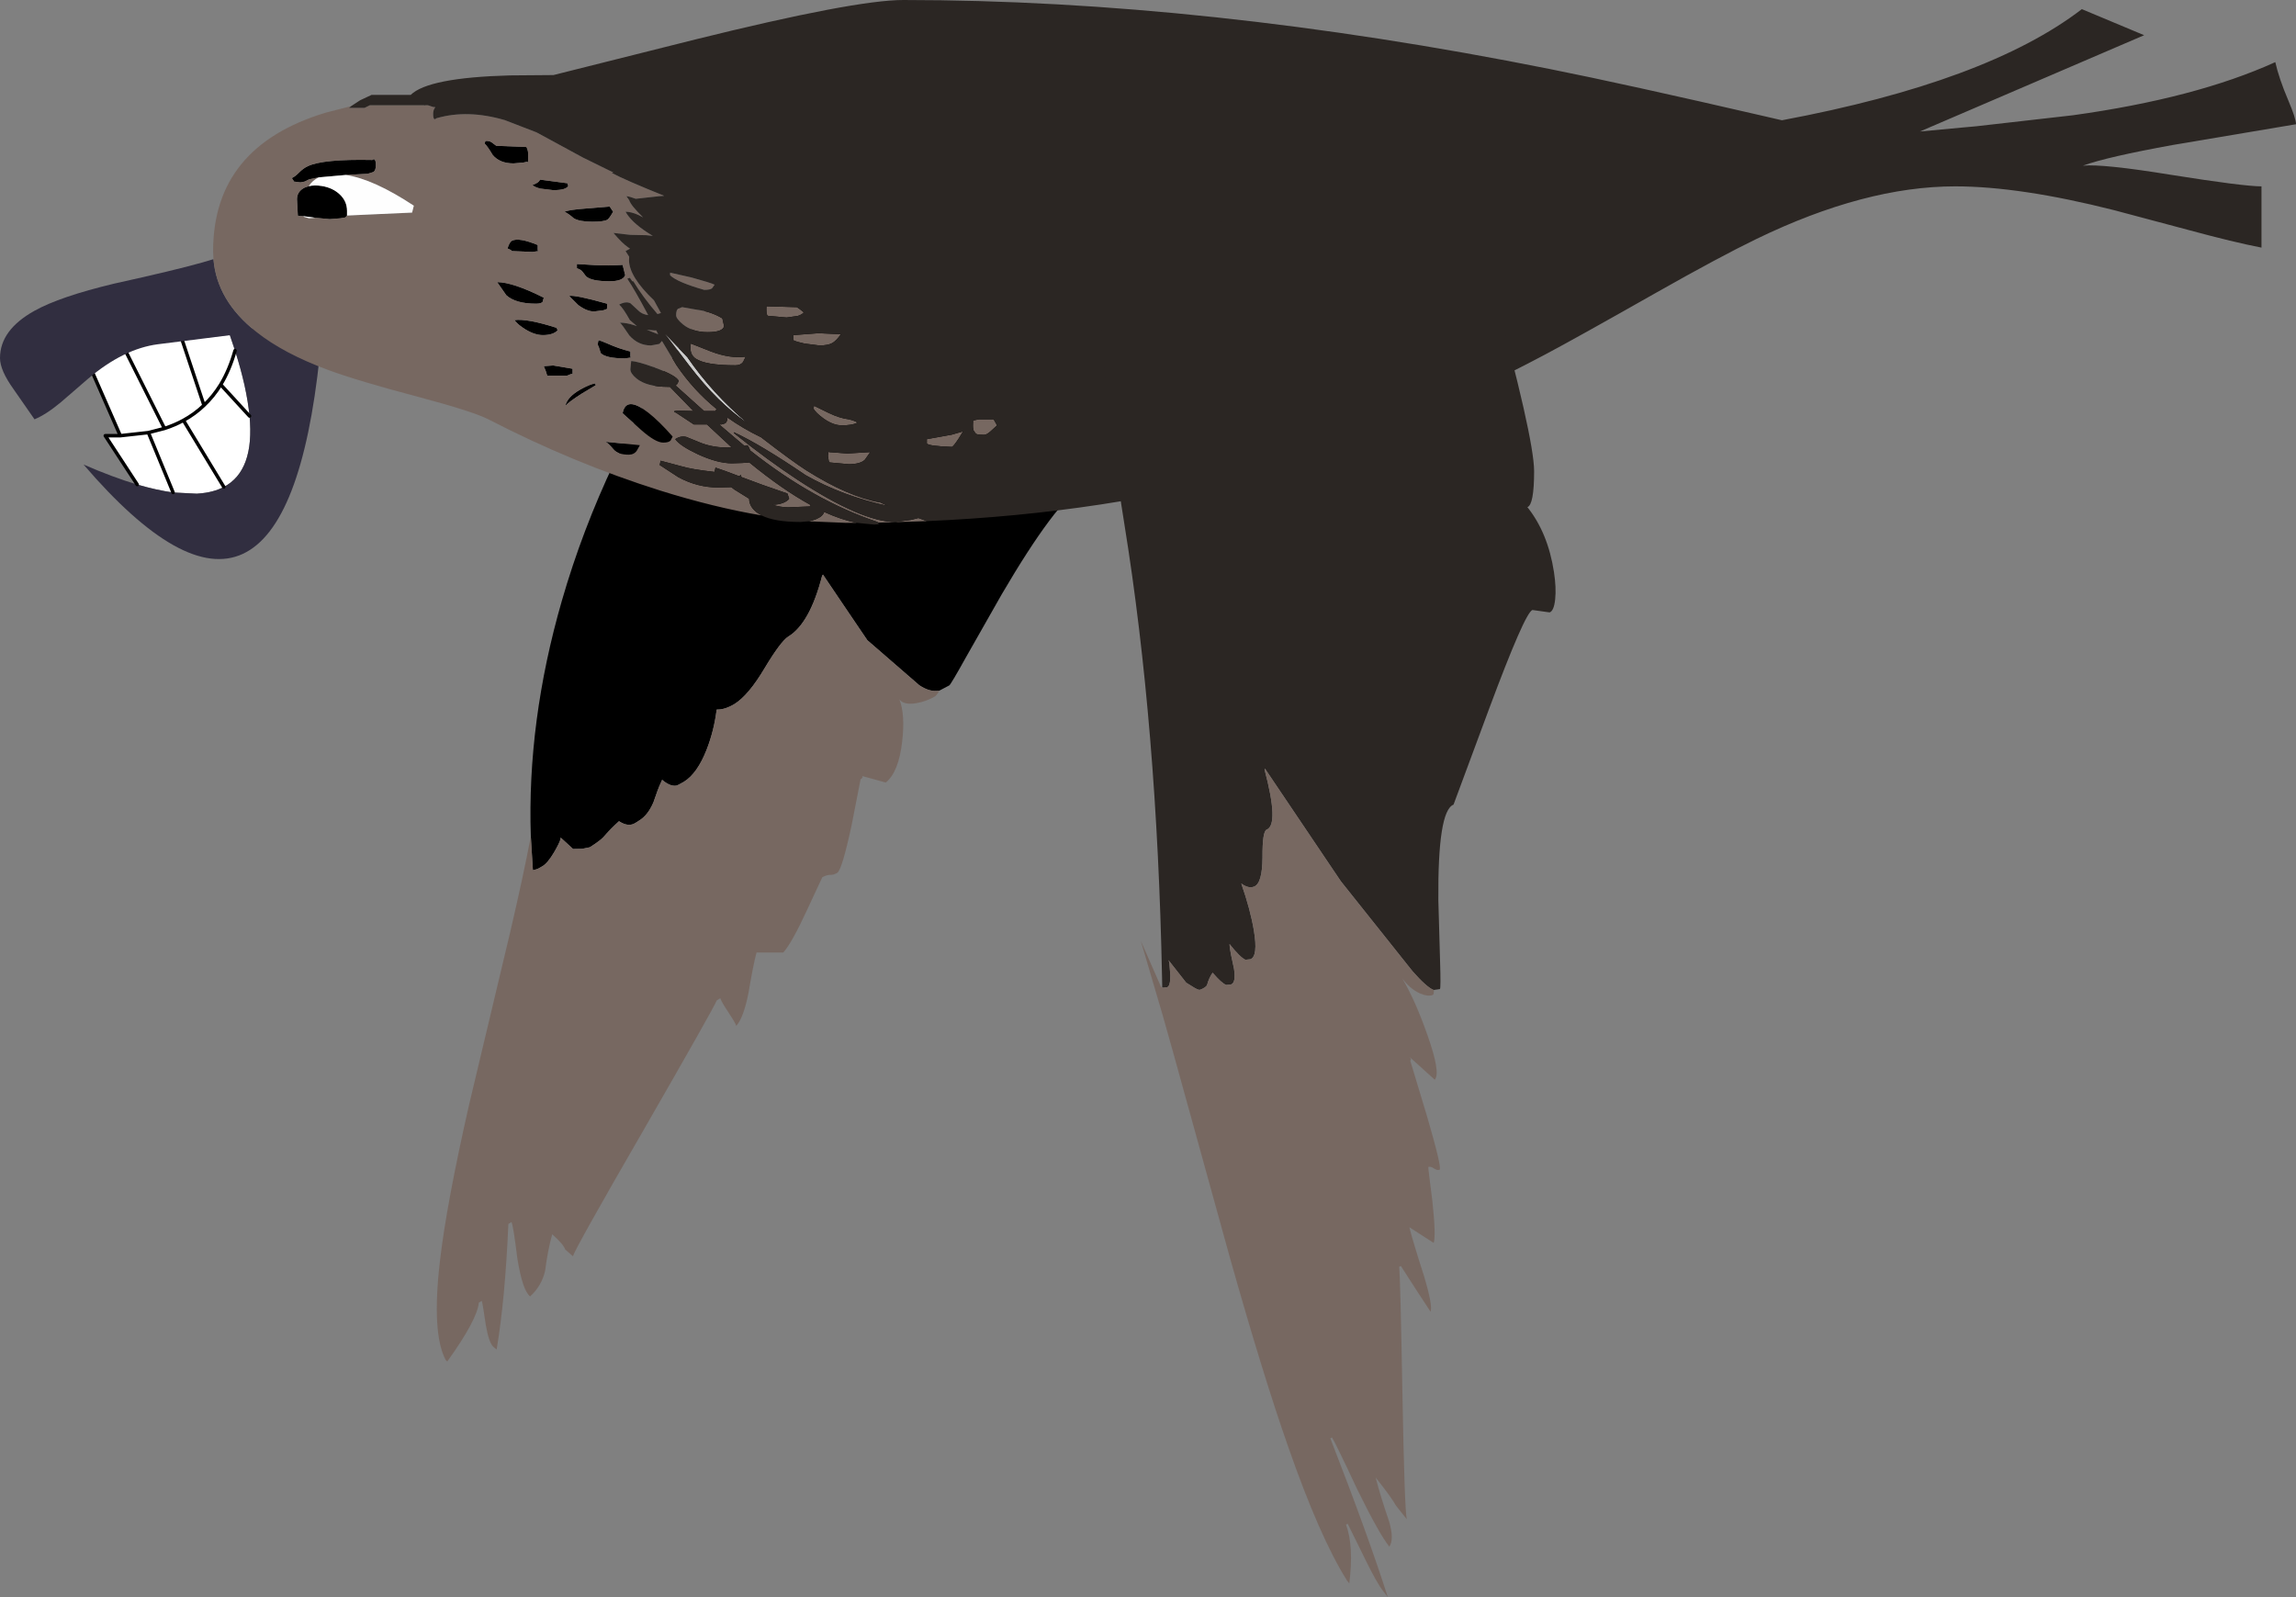 <?xml version="1.0" encoding="UTF-8" standalone="no"?>
<svg xmlns:xlink="http://www.w3.org/1999/xlink" height="462.75px" width="665.25px" xmlns="http://www.w3.org/2000/svg">
  <rect width="100%" height="100%" fill="#808080" stroke="none"/>
  <g transform="matrix(1.0, 0.0, 0.0, 1.0, 290.75, -137.25)">
    <path d="M-251.0 277.65 L-260.25 263.5 -255.9 263.5 -266.2 240.0 -256.05 235.55 -238.35 227.7 -225.6 230.4 Q-223.95 234.8 -222.65 238.85 -220.95 244.2 -219.9 248.9 -218.85 253.7 -218.45 257.8 -216.95 273.65 -225.9 278.35 -228.95 279.95 -233.15 280.25 L-233.75 280.3 -240.6 279.95 Q-245.3 279.3 -251.0 277.65 M-255.9 263.5 L-247.75 262.6 -240.6 279.95 -247.75 262.6 -255.9 263.5 M-256.05 235.55 L-243.1 261.4 Q-240.15 260.45 -237.6 259.05 -234.3 257.25 -231.65 254.7 -228.9 252.1 -226.8 248.7 L-218.45 257.8 -226.8 248.7 Q-228.9 252.1 -231.65 254.7 -234.3 257.25 -237.6 259.05 L-225.9 278.35 -237.6 259.05 Q-240.15 260.45 -243.1 261.4 L-247.75 262.6 -243.1 261.4 -256.05 235.55 M-226.8 248.7 Q-224.2 244.4 -222.65 238.85 -224.2 244.4 -226.8 248.7 M-240.25 228.9 L-231.65 254.7 -240.25 228.9" fill="#ffffff" fill-rule="evenodd" stroke="none"/>
    <path d="M-225.6 230.4 L-226.1 229.05 -198.1 240.25 Q-208.5 339.45 -266.55 271.85 -258.05 275.55 -251.0 277.65 -245.3 279.3 -240.6 279.95 L-233.75 280.3 -233.15 280.25 Q-228.95 279.95 -225.9 278.35 -216.95 273.65 -218.45 257.8 -218.85 253.7 -219.9 248.9 -220.95 244.2 -222.65 238.85 -223.95 234.8 -225.6 230.4" fill="#312e40" fill-rule="evenodd" stroke="none"/>
    <path d="M-251.0 277.65 L-260.25 263.5 -255.9 263.5 -266.2 240.0 -256.05 235.55 -238.35 227.7 -225.6 230.4 M-240.6 279.95 L-247.75 262.6 -255.9 263.5 M-218.45 257.8 L-226.8 248.7 Q-228.9 252.1 -231.65 254.7 -234.3 257.25 -237.6 259.05 L-225.9 278.35 M-231.65 254.7 L-240.25 228.9 M-222.65 238.85 Q-224.2 244.4 -226.8 248.7 M-237.6 259.05 Q-240.15 260.45 -243.1 261.4 L-247.75 262.6 M-243.1 261.4 L-256.05 235.55" fill="none" stroke="#000000" stroke-linecap="round" stroke-linejoin="round" stroke-width="1.0"/>
    <path d="M-136.95 379.6 Q-138.05 346.3 -127.95 311.3 -116.15 270.4 -90.85 233.15 -81.0 218.65 -61.85 200.0 -50.95 189.25 -27.9 167.75 L-17.45 157.25 110.3 181.55 Q109.9 184.55 108.25 188.55 106.45 192.85 103.85 196.6 101.3 200.2 99.15 201.55 98.0 202.25 95.6 202.85 93.15 203.5 92.05 204.15 88.3 206.45 55.6 242.25 L23.2 277.8 Q15.1 282.8 -0.5 309.45 L-10.7 327.4 Q-15.2 335.5 -15.7 335.85 L-18.55 337.35 -18.65 337.35 Q-21.25 337.9 -24.4 335.8 L-39.45 322.75 -46.9 311.75 -52.3 303.75 -52.55 304.1 Q-56.1 317.9 -62.35 321.7 -64.55 323.1 -69.2 330.85 -73.85 338.7 -77.95 341.25 -80.8 342.95 -83.1 342.85 -83.85 348.9 -86.0 354.45 -88.7 361.35 -92.55 363.75 -94.3 364.8 -94.85 364.9 -96.65 365.15 -98.9 363.2 L-99.25 364.0 Q-100.05 365.65 -101.45 369.8 -103.05 373.5 -105.55 375.0 -107.15 376.1 -107.7 376.15 -109.35 376.55 -111.4 375.2 -113.8 377.35 -115.95 379.85 -116.95 380.9 -119.85 382.75 L-122.05 383.2 -124.7 383.25 -128.3 379.95 -128.35 380.45 Q-128.7 381.6 -130.2 384.2 -132.1 387.4 -133.6 388.25 -134.85 389.05 -135.55 389.2 L-136.35 389.4 -136.95 379.6" fill="#000000" fill-rule="evenodd" stroke="none"/>
    <path d="M-136.95 379.6 L-136.35 389.4 -135.55 389.2 Q-134.85 389.05 -133.6 388.25 -132.1 387.4 -130.2 384.2 -128.7 381.6 -128.35 380.45 L-128.3 379.95 -124.7 383.25 -122.05 383.2 -119.85 382.75 Q-116.95 380.9 -115.95 379.85 -113.8 377.35 -111.4 375.2 -109.35 376.55 -107.7 376.15 -107.15 376.1 -105.55 375.0 -103.05 373.5 -101.45 369.8 -100.05 365.65 -99.25 364.0 L-98.9 363.2 Q-96.65 365.15 -94.85 364.9 -94.3 364.8 -92.55 363.75 -88.7 361.35 -86.0 354.45 -83.85 348.9 -83.1 342.85 -80.8 342.95 -77.95 341.25 -73.85 338.7 -69.2 330.85 -64.55 323.1 -62.35 321.7 -56.1 317.9 -52.55 304.1 L-52.3 303.75 -46.9 311.75 -39.45 322.75 -24.4 335.8 Q-21.25 337.9 -18.65 337.35 L-18.55 337.35 Q-19.25 338.6 -19.85 339.05 -22.35 340.5 -25.25 341.0 -28.8 341.6 -30.15 339.95 -28.45 344.2 -29.35 352.1 -30.35 360.95 -34.1 364.0 L-41.0 362.1 Q-40.5 362.5 -41.4 363.05 L-44.05 376.6 Q-46.8 389.3 -48.15 390.15 -49.3 390.85 -50.3 390.75 -51.35 390.8 -52.5 391.45 L-56.85 400.8 Q-61.35 410.55 -63.8 413.25 L-71.55 413.25 Q-72.5 416.75 -73.9 425.05 -75.3 432.1 -77.4 434.5 -77.8 433.45 -79.75 430.5 -81.7 427.6 -82.05 426.5 L-83.05 427.1 Q-84.4 430.15 -104.4 464.9 -123.9 498.65 -124.75 501.25 L-127.0 499.3 Q-127.5 497.75 -130.75 494.9 -132.05 499.5 -132.8 505.45 -133.8 509.85 -137.15 512.9 -139.35 511.2 -140.85 501.9 -142.0 492.55 -142.55 491.35 L-143.45 491.9 Q-144.4 513.7 -146.85 528.3 L-147.75 527.55 Q-149.1 526.4 -150.0 521.15 -150.8 515.5 -151.15 514.2 L-152.0 514.7 Q-152.5 519.7 -161.15 531.75 L-161.6 531.35 Q-165.75 523.6 -163.25 502.4 -161.35 486.0 -154.8 457.2 L-142.95 407.45 Q-139.15 391.2 -136.95 379.6" fill="#776861" fill-rule="evenodd" stroke="none"/>
    <path d="M-148.0 182.15 Q-149.6 179.45 -150.35 178.85 L-150.1 178.1 Q-149.0 178.0 -148.3 178.5 L-146.95 179.5 -138.2 179.85 -137.95 180.5 Q-137.7 181.05 -137.7 182.5 -137.7 185.0 -137.95 184.1 L-139.1 184.35 -141.95 184.6 Q-145.95 184.6 -148.0 182.15 M-134.25 189.3 L-126.35 190.35 -126.1 191.1 Q-126.7 192.35 -130.45 192.35 L-134.2 191.9 Q-136.05 191.4 -136.45 190.85 -135.0 190.3 -134.6 189.8 L-134.25 189.3 M-114.1 197.1 L-113.1 198.6 Q-114.2 200.55 -114.75 200.9 -115.75 201.5 -119.1 201.5 -122.85 201.5 -124.5 200.5 -125.95 199.2 -127.2 198.6 -125.7 198.0 -120.7 197.65 L-114.1 197.1 M-198.4 188.65 L-201.15 189.2 -202.45 189.85 -203.7 190.1 -205.65 189.85 -205.7 189.6 -206.2 188.85 Q-205.2 188.4 -204.05 187.2 -202.85 186.0 -201.55 185.4 -197.1 183.3 -182.85 183.6 -182.6 183.35 -182.35 183.4 -181.85 183.55 -181.85 185.1 -181.85 186.7 -182.6 187.1 L-184.2 187.6 -190.55 187.95 -198.4 188.65 M-190.2 199.7 L-190.25 199.8 -190.7 200.25 -192.1 200.5 -195.2 200.75 -199.45 200.35 -200.1 200.25 -202.8 199.9 -204.45 199.75 -204.7 195.0 Q-204.7 192.7 -202.45 191.6 L-201.3 191.2 Q-199.6 190.8 -197.45 191.15 -194.45 191.65 -192.45 193.45 -190.2 195.45 -190.2 198.35 L-190.2 199.7 M-121.0 217.25 L-121.95 216.0 Q-122.5 215.3 -123.6 215.0 L-123.6 213.75 -118.65 214.05 Q-114.6 214.3 -110.35 214.0 L-109.6 217.0 Q-110.3 218.75 -114.1 218.75 -119.55 218.75 -121.0 217.25 M-115.9 227.15 L-118.6 227.5 Q-120.7 227.5 -123.2 225.65 L-125.85 223.0 Q-124.1 222.65 -114.85 225.25 L-114.85 226.75 -115.9 227.15 M-117.35 235.85 Q-116.9 235.85 -114.5 236.9 -111.5 238.25 -108.1 239.1 L-108.1 240.6 -107.9 240.85 -109.6 241.1 Q-115.25 241.1 -116.7 239.55 -117.2 237.7 -117.6 237.1 L-117.35 235.85 M-134.95 209.75 L-134.75 210.0 -136.45 210.25 -142.45 210.0 -142.6 209.8 Q-142.9 209.55 -143.7 209.25 -143.15 207.4 -142.4 207.0 -140.4 206.0 -134.95 208.25 L-134.95 209.75 M-129.2 233.0 Q-130.55 234.35 -133.45 234.35 -135.8 234.35 -138.5 232.7 -140.7 231.35 -141.7 230.0 -138.05 229.5 -129.45 232.25 L-129.2 233.0 M-135.45 225.25 Q-141.35 225.25 -144.05 222.8 L-146.7 219.0 Q-142.2 219.0 -133.2 223.5 L-133.5 224.65 Q-133.85 225.25 -135.45 225.25 M-133.2 243.35 L-130.45 243.15 -124.85 244.1 -124.85 245.6 -125.35 245.65 -126.45 246.1 -132.2 246.1 -132.6 244.8 -133.2 243.35 M-126.95 254.85 Q-126.4 252.3 -122.65 250.15 -120.0 248.65 -118.35 248.35 L-118.1 248.85 -122.1 251.25 Q-125.95 253.7 -126.95 254.85 M-96.45 264.9 Q-97.0 265.5 -98.6 265.5 -100.8 265.5 -104.9 261.9 L-110.35 257.0 Q-109.4 251.8 -102.95 256.8 -99.8 259.25 -95.85 263.75 L-96.45 264.9 M-105.35 266.25 L-106.25 267.85 Q-107.05 269.0 -108.6 269.0 -111.65 269.0 -112.95 267.5 -114.65 265.5 -115.35 265.25 L-105.35 266.25" fill="#000000" fill-rule="evenodd" stroke="none"/>
    <path d="M-228.9 212.35 Q-227.9 224.4 -216.5 233.4 L-217.15 233.5 -245.0 237.0 Q-255.0 238.3 -265.3 247.05 L-273.05 253.75 Q-277.35 257.35 -280.75 258.75 L-286.8 250.05 Q-290.75 244.55 -290.75 241.0 -290.75 232.85 -280.75 227.3 -273.4 223.2 -257.75 219.45 -240.05 215.55 -232.3 213.35 L-228.9 212.35" fill="#312e40" fill-rule="evenodd" stroke="none"/>
    <path d="M-91.15 243.05 L-98.0 234.05 -91.6 240.75 Q-84.4 251.25 -74.1 259.95 -78.7 256.7 -82.7 252.75 -86.7 248.85 -91.15 243.05" fill="#cccccc" fill-rule="evenodd" stroke="none"/>
    <path d="M-189.0 168.0 L-189.6 168.5 -185.1 168.5 -183.6 167.75 -167.85 167.75 -167.75 167.85 -167.65 167.75 -166.75 167.75 -165.25 168.25 -164.6 168.3 Q-165.25 169.05 -165.25 170.25 -165.25 171.8 -164.75 171.8 L-164.25 171.5 Q-155.3 168.9 -144.5 172.05 L-135.3 175.6 -121.85 182.9 -113.0 187.25 -113.5 187.35 Q-109.7 189.4 -98.4 193.95 L-98.35 194.0 -99.75 194.1 -106.55 194.85 Q-108.25 194.2 -109.25 194.1 L-108.45 195.25 Q-107.95 196.8 -104.55 200.1 L-104.4 200.25 -105.75 199.55 Q-107.85 198.6 -109.5 198.6 -107.9 201.55 -103.05 204.7 L-101.6 205.6 -103.5 205.4 -108.15 205.3 -113.0 204.75 Q-110.5 207.75 -108.65 209.0 L-108.2 209.3 -109.5 210.0 -108.45 211.65 -108.5 212.6 Q-108.5 217.4 -101.25 224.3 L-101.2 224.4 -99.25 227.95 -100.25 228.25 Q-104.55 223.25 -107.25 218.75 L-107.55 218.75 -108.25 217.75 -109.0 218.0 Q-106.85 221.2 -102.95 228.55 -104.75 228.35 -105.95 227.1 L-108.05 225.15 Q-109.35 224.45 -111.35 225.5 -110.2 226.5 -108.25 230.0 L-106.2 231.75 -106.95 231.5 Q-109.25 230.75 -111.1 230.75 -110.5 231.3 -108.4 234.45 -105.85 237.35 -102.1 237.35 L-99.7 236.9 -98.95 236.05 -94.75 243.05 Q-89.85 250.3 -83.15 255.75 L-83.45 256.35 -86.75 256.35 -88.65 254.65 -95.0 248.95 -94.75 248.75 Q-94.4 248.45 -94.1 247.6 -94.85 246.05 -100.65 243.9 L-101.05 243.75 -101.25 243.6 -101.45 243.6 Q-105.9 242.0 -107.85 241.85 L-107.95 242.6 -108.1 244.25 Q-108.1 245.45 -106.35 246.9 -103.4 249.35 -97.1 249.35 L-96.65 249.35 -89.85 256.35 -90.2 256.35 -93.85 256.25 Q-96.4 256.25 -94.85 256.85 L-89.7 260.25 -85.9 260.25 -78.75 266.9 Q-84.1 267.15 -88.35 265.3 L-91.9 263.85 Q-93.55 263.45 -95.1 264.5 -93.8 266.4 -88.6 268.85 -82.85 271.5 -78.7 271.5 L-75.6 271.4 -73.65 271.25 Q-64.0 279.15 -55.85 283.6 L-56.1 284.0 -62.35 284.25 Q-64.5 284.25 -67.0 283.5 L-66.85 283.5 Q-65.15 283.5 -63.7 282.9 -62.55 282.4 -62.1 281.75 L-62.6 280.25 Q-70.15 277.7 -75.75 275.55 L-75.95 275.45 Q-76.05 274.8 -76.2 274.85 L-76.45 275.25 -76.95 275.1 Q-80.95 273.55 -83.45 272.75 L-83.7 274.0 Q-90.4 273.25 -93.35 272.35 L-99.35 270.75 -99.6 272.0 -94.15 275.55 Q-88.65 278.5 -82.7 278.5 L-78.85 278.4 -78.05 279.05 -73.7 281.75 Q-73.65 284.1 -71.45 285.75 L-70.1 286.6 Q-83.95 284.25 -99.45 279.4 -124.55 271.5 -149.25 258.75 -153.8 256.45 -169.2 252.35 -187.2 247.6 -195.8 244.4 -208.65 239.65 -216.5 233.4 -227.9 224.4 -228.9 212.35 L-229.0 210.0 Q-229.0 179.75 -196.4 169.9 L-189.0 168.0 M-56.45 288.3 Q-55.35 288.1 -54.35 287.7 -52.35 286.9 -51.95 285.6 -46.9 287.9 -42.5 288.75 L-45.75 288.75 -56.45 288.3 M-36.4 288.7 L-36.5 288.5 Q-55.05 282.3 -73.35 267.8 L-73.4 267.75 Q-73.75 266.7 -74.2 266.25 L-75.05 266.45 -82.35 260.25 -81.7 260.25 Q-80.65 260.0 -80.45 259.75 -80.05 259.35 -79.95 258.25 -75.45 261.45 -70.25 263.95 -61.05 271.05 -57.1 273.55 -44.95 281.2 -35.65 282.85 L-33.75 283.75 -33.5 283.85 Q-46.75 280.95 -57.3 274.95 -70.4 266.05 -78.1 262.5 L-78.1 262.75 Q-68.3 270.6 -59.7 276.25 -40.95 288.5 -31.35 288.5 L-26.8 287.9 -24.65 287.35 -22.2 288.25 -36.4 288.7 M-190.55 187.95 L-184.2 187.6 -182.6 187.1 Q-181.85 186.7 -181.85 185.1 -181.85 183.55 -182.35 183.4 -182.6 183.35 -182.85 183.6 -197.1 183.3 -201.55 185.4 -202.85 186.0 -204.05 187.2 -205.2 188.4 -206.2 188.85 L-205.7 189.6 -205.65 189.85 -203.7 190.1 -202.45 189.85 -201.15 189.2 -198.4 188.65 Q-200.2 189.5 -201.3 191.2 L-202.45 191.6 Q-204.7 192.7 -204.7 195.0 L-204.45 199.75 -202.8 199.9 -202.75 200.05 -201.2 200.5 -199.45 200.35 -195.2 200.75 -192.1 200.5 -190.7 200.25 -190.25 199.8 -190.2 199.7 -182.5 199.35 -171.35 198.85 -170.85 196.85 Q-182.5 189.15 -190.55 187.95 M-114.1 197.1 L-120.7 197.65 Q-125.7 198.0 -127.2 198.6 -125.95 199.2 -124.5 200.5 -122.85 201.5 -119.1 201.5 -115.75 201.5 -114.75 200.9 -114.2 200.55 -113.1 198.6 L-114.1 197.1 M-134.25 189.3 L-134.6 189.8 Q-135.0 190.3 -136.45 190.85 -136.05 191.4 -134.2 191.9 L-130.45 192.35 Q-126.7 192.35 -126.1 191.1 L-126.35 190.35 -134.25 189.3 M-148.0 182.15 Q-145.95 184.6 -141.95 184.6 L-139.1 184.35 -137.95 184.1 Q-137.7 185.0 -137.7 182.5 -137.7 181.05 -137.95 180.5 L-138.2 179.85 -146.95 179.5 -148.3 178.5 Q-149.0 178.0 -150.1 178.1 L-150.35 178.85 Q-149.6 179.45 -148.0 182.15 M-68.6 226.0 L-59.85 226.25 -59.05 226.8 -57.85 227.75 Q-58.25 228.35 -59.6 228.8 L-62.85 229.25 -68.35 228.75 -68.5 228.45 Q-68.7 228.3 -68.7 226.85 L-68.65 225.5 -68.6 226.0 M-60.85 234.35 L-53.6 233.8 -47.1 234.1 Q-48.55 236.1 -49.6 236.65 -50.85 237.35 -53.35 237.35 L-57.65 236.8 Q-60.0 236.3 -60.85 235.85 L-60.85 234.35 M-75.45 242.15 Q-76.15 243.1 -77.7 243.1 -86.35 243.1 -89.2 241.15 -90.7 240.1 -90.7 238.1 L-90.65 236.75 Q-90.55 237.0 -90.45 236.85 L-84.75 239.1 Q-79.2 241.2 -74.7 240.6 L-75.45 242.15 M-42.35 259.75 Q-43.85 260.5 -46.85 260.5 -49.35 260.5 -52.15 258.5 -54.35 256.9 -55.1 255.6 L-54.85 254.85 -50.55 256.95 Q-47.4 258.45 -44.85 258.75 L-43.7 259.05 Q-42.5 259.45 -42.35 259.75 M-50.7 267.85 L-50.6 268.25 -45.25 268.65 -38.6 268.25 -40.15 270.45 Q-41.45 271.75 -44.85 271.75 L-50.35 271.25 -50.6 270.95 -50.85 269.35 -50.7 267.85 M-2.45 259.45 L-1.85 260.5 -3.65 262.15 Q-4.85 263.25 -5.6 263.25 -8.1 263.25 -8.1 262.75 L-8.45 262.3 Q-8.85 261.95 -8.85 260.5 L-8.8 259.1 -8.35 259.0 -7.1 258.75 -2.85 258.75 -2.45 259.45 M-13.1 264.5 Q-14.5 266.6 -14.95 266.75 -21.7 266.5 -22.2 265.75 L-22.2 264.5 -15.0 263.2 -11.7 262.25 -13.1 264.5 M-86.7 221.25 Q-94.6 219.0 -96.6 217.0 L-96.6 216.25 -90.4 217.65 Q-84.75 219.2 -83.7 219.75 L-84.45 220.8 Q-85.05 221.25 -86.7 221.25 M-117.35 235.85 L-117.6 237.1 Q-117.2 237.7 -116.7 239.55 -115.25 241.1 -109.6 241.1 L-107.9 240.85 -108.1 240.6 -108.1 239.1 Q-111.5 238.25 -114.5 236.9 -116.9 235.85 -117.35 235.85 M-115.9 227.15 L-114.85 226.75 -114.85 225.25 Q-124.1 222.65 -125.85 223.0 L-123.2 225.65 Q-120.7 227.5 -118.6 227.5 L-115.9 227.15 M-121.0 217.25 Q-119.55 218.75 -114.1 218.75 -110.3 218.75 -109.6 217.0 L-110.35 214.0 Q-114.6 214.3 -118.65 214.05 L-123.6 213.75 -123.6 215.0 Q-122.5 215.3 -121.95 216.0 L-121.0 217.25 M-81.45 229.5 L-80.95 231.75 Q-81.3 233.5 -85.7 233.5 -90.1 233.5 -92.85 231.25 -94.85 229.6 -94.85 228.6 -94.85 227.05 -94.25 226.7 L-93.1 226.25 -88.85 227.0 Q-84.8 227.5 -81.45 229.5 M-100.6 233.0 L-100.05 234.1 -103.35 232.8 -101.1 233.0 -100.6 233.0 M-105.35 266.25 L-115.35 265.25 Q-114.65 265.5 -112.95 267.5 -111.65 269.0 -108.6 269.0 -107.05 269.0 -106.25 267.85 L-105.35 266.25 M-96.45 264.9 L-95.85 263.75 Q-99.8 259.25 -102.95 256.8 -109.4 251.8 -110.35 257.0 L-104.9 261.9 Q-100.8 265.5 -98.6 265.5 -97.0 265.5 -96.45 264.9 M-126.95 254.85 Q-125.95 253.7 -122.1 251.25 L-118.1 248.85 -118.35 248.35 Q-120.0 248.65 -122.65 250.15 -126.4 252.3 -126.95 254.85 M-133.2 243.35 L-132.6 244.8 -132.2 246.1 -126.45 246.1 -125.35 245.65 -124.85 245.6 -124.85 244.1 -130.45 243.15 -133.2 243.35 M-135.45 225.25 Q-133.85 225.25 -133.5 224.65 L-133.2 223.5 Q-142.2 219.0 -146.7 219.0 L-144.05 222.8 Q-141.35 225.25 -135.45 225.25 M-129.2 233.0 L-129.45 232.25 Q-138.05 229.5 -141.7 230.0 -140.7 231.35 -138.5 232.7 -135.8 234.35 -133.45 234.35 -130.55 234.35 -129.2 233.0 M-134.95 209.75 L-134.95 208.25 Q-140.4 206.0 -142.4 207.0 -143.15 207.4 -143.7 209.25 -142.9 209.55 -142.6 209.8 L-142.45 210.0 -136.45 210.25 -134.75 210.0 -134.95 209.75" fill="#776861" fill-rule="evenodd" stroke="none"/>
    <path d="M-190.55 187.95 Q-182.5 189.15 -170.85 196.85 L-171.35 198.85 -182.5 199.35 -190.2 199.7 -190.2 198.35 Q-190.2 195.45 -192.45 193.45 -194.45 191.65 -197.45 191.15 -199.6 190.8 -201.3 191.2 -200.2 189.5 -198.4 188.65 L-190.55 187.95 M-199.45 200.35 L-201.2 200.5 -202.75 200.05 -202.8 199.9 -200.1 200.25 -199.45 200.35" fill="#fefefe" fill-rule="evenodd" stroke="none"/>
    <path d="M-189.0 168.0 L-186.4 166.3 -183.1 164.75 -171.75 164.75 Q-166.7 159.75 -143.05 159.1 L-130.4 159.0 -89.35 148.7 Q-43.15 137.25 -29.0 137.25 58.2 137.25 158.3 157.25 179.65 161.5 220.8 171.0 L225.55 172.1 Q285.05 160.95 312.45 139.9 L330.5 147.45 265.55 175.35 277.85 174.2 281.75 173.85 309.85 170.65 Q345.5 165.7 368.5 155.25 369.55 159.95 372.25 166.3 374.5 171.6 374.5 173.25 L338.85 179.25 Q319.8 182.7 312.75 185.25 318.55 184.7 338.25 187.9 359.3 191.25 364.5 191.25 L364.5 209.0 Q356.5 207.45 343.75 204.0 L321.8 198.15 Q294.55 191.25 275.75 191.25 249.6 191.25 218.15 206.5 207.6 211.6 189.05 222.1 165.95 235.2 156.9 240.0 114.85 262.35 74.7 273.5 29.95 286.0 -22.2 288.25 L-24.65 287.35 -26.8 287.9 -31.35 288.5 Q-40.95 288.5 -59.7 276.25 -68.3 270.6 -78.1 262.75 L-78.1 262.5 Q-70.4 266.05 -57.3 274.95 -46.75 280.95 -33.5 283.85 L-33.75 283.75 -35.65 282.85 Q-44.95 281.2 -57.1 273.55 -61.05 271.05 -70.25 263.95 -75.45 261.45 -79.95 258.25 -80.05 259.35 -80.45 259.75 -80.65 260.0 -81.7 260.25 L-82.35 260.25 -75.05 266.45 -74.2 266.25 Q-73.75 266.7 -73.4 267.75 L-73.35 267.8 Q-55.05 282.3 -36.5 288.5 L-36.4 288.7 -36.25 289.0 -35.95 289.15 -37.5 289.25 -42.5 288.75 Q-46.9 287.9 -51.95 285.6 -52.35 286.9 -54.35 287.7 -55.35 288.1 -56.45 288.3 L-58.85 288.5 Q-66.3 288.5 -70.1 286.6 L-71.45 285.75 Q-73.65 284.1 -73.7 281.75 L-78.05 279.05 -78.85 278.4 -82.7 278.5 Q-88.65 278.5 -94.15 275.55 L-99.6 272.0 -99.35 270.75 -93.35 272.35 Q-90.4 273.25 -83.7 274.0 L-83.45 272.75 Q-80.95 273.55 -76.95 275.1 L-76.45 275.25 -76.2 274.85 Q-76.05 274.8 -75.95 275.45 L-75.75 275.55 Q-70.15 277.7 -62.6 280.25 L-62.1 281.75 Q-62.55 282.4 -63.7 282.9 -65.15 283.5 -66.85 283.5 L-67.0 283.5 Q-64.5 284.25 -62.35 284.25 L-56.1 284.0 -55.85 283.6 Q-64.0 279.15 -73.65 271.25 L-75.6 271.4 -78.7 271.5 Q-82.85 271.5 -88.6 268.85 -93.8 266.4 -95.1 264.5 -93.55 263.45 -91.9 263.85 L-88.35 265.3 Q-84.1 267.15 -78.75 266.9 L-85.9 260.25 -89.7 260.25 -94.85 256.85 Q-96.4 256.25 -93.85 256.25 L-90.2 256.35 -89.85 256.35 -96.65 249.35 -97.1 249.35 Q-103.4 249.35 -106.35 246.9 -108.1 245.45 -108.1 244.25 L-107.95 242.6 -107.85 241.85 Q-105.9 242.0 -101.45 243.6 L-101.25 243.6 -101.05 243.75 -100.65 243.9 Q-94.85 246.05 -94.1 247.6 -94.4 248.45 -94.75 248.75 L-95.0 248.95 -88.65 254.65 -86.75 256.35 -83.45 256.35 -83.15 255.75 Q-89.85 250.3 -94.75 243.05 L-98.95 236.05 -99.7 236.9 -102.1 237.35 Q-105.85 237.35 -108.4 234.45 -110.5 231.3 -111.1 230.75 -109.25 230.75 -106.95 231.5 L-106.2 231.75 -108.25 230.0 Q-110.2 226.5 -111.35 225.5 -109.35 224.45 -108.05 225.15 L-105.95 227.1 Q-104.75 228.35 -102.95 228.55 -106.85 221.2 -109.0 218.0 L-108.25 217.75 -107.55 218.75 -107.25 218.75 Q-104.55 223.25 -100.25 228.25 L-99.25 227.95 -101.2 224.4 -101.25 224.3 Q-108.5 217.4 -108.5 212.6 L-108.45 211.65 -109.5 210.0 -108.2 209.3 -108.65 209.0 Q-110.5 207.75 -113.0 204.75 L-108.15 205.3 -103.5 205.4 -101.6 205.6 -103.05 204.7 Q-107.9 201.55 -109.5 198.6 -107.85 198.6 -105.75 199.55 L-104.4 200.25 -104.55 200.1 Q-107.95 196.8 -108.45 195.25 L-109.25 194.1 Q-108.25 194.2 -106.55 194.85 L-99.75 194.1 -98.35 194.0 -98.4 193.95 Q-109.7 189.4 -113.5 187.35 L-113.0 187.25 -121.85 182.9 -135.3 175.6 -144.5 172.05 Q-155.3 168.9 -164.25 171.5 L-164.75 171.8 Q-165.25 171.8 -165.25 170.25 -165.25 169.05 -164.6 168.3 L-165.25 168.25 -166.75 167.75 -167.65 167.75 -167.75 167.85 -167.85 167.75 -183.6 167.75 -185.1 168.5 -189.6 168.5 -189.0 168.0 M-50.7 267.85 L-50.85 269.35 -50.6 270.95 -50.35 271.25 -44.85 271.75 Q-41.45 271.75 -40.15 270.45 L-38.6 268.25 -45.25 268.65 -50.6 268.25 -50.7 267.85 M-42.35 259.75 Q-42.5 259.45 -43.7 259.05 L-44.85 258.75 Q-47.4 258.45 -50.55 256.95 L-54.85 254.85 -55.1 255.6 Q-54.35 256.9 -52.15 258.5 -49.35 260.5 -46.85 260.5 -43.85 260.5 -42.35 259.75 M-75.45 242.15 L-74.7 240.6 Q-79.2 241.2 -84.75 239.1 L-90.45 236.85 Q-90.55 237.0 -90.65 236.75 L-90.7 238.1 Q-90.7 240.1 -89.2 241.15 -86.35 243.1 -77.7 243.1 -76.15 243.1 -75.45 242.15 M-60.85 234.35 L-60.85 235.85 Q-60.0 236.3 -57.65 236.8 L-53.35 237.35 Q-50.85 237.35 -49.6 236.65 -48.55 236.1 -47.1 234.1 L-53.6 233.8 -60.85 234.35 M-68.6 226.0 L-68.65 225.5 -68.7 226.85 Q-68.7 228.3 -68.5 228.45 L-68.35 228.75 -62.85 229.25 -59.6 228.8 Q-58.25 228.35 -57.85 227.75 L-59.05 226.8 -59.85 226.25 -68.6 226.0 M-86.7 221.25 Q-85.05 221.25 -84.45 220.8 L-83.7 219.75 Q-84.75 219.2 -90.4 217.65 L-96.6 216.25 -96.6 217.0 Q-94.6 219.0 -86.7 221.25 M-13.1 264.5 L-11.7 262.25 -15.0 263.2 -22.2 264.5 -22.2 265.75 Q-21.7 266.5 -14.95 266.75 -14.5 266.6 -13.1 264.5 M-2.45 259.45 L-2.85 258.75 -7.1 258.75 -8.35 259.0 -8.8 259.1 -8.85 260.5 Q-8.85 261.95 -8.45 262.3 L-8.1 262.75 Q-8.1 263.25 -5.6 263.25 -4.85 263.25 -3.65 262.15 L-1.85 260.5 -2.45 259.45 M-81.45 229.5 Q-84.8 227.5 -88.85 227.0 L-93.1 226.25 -94.25 226.7 Q-94.85 227.05 -94.85 228.6 -94.85 229.6 -92.85 231.25 -90.1 233.5 -85.7 233.5 -81.3 233.5 -80.95 231.75 L-81.45 229.5 M-100.6 233.0 L-101.1 233.0 -103.35 232.8 -100.05 234.1 -100.6 233.0 M-91.15 243.05 Q-86.7 248.85 -82.7 252.75 -78.7 256.7 -74.1 259.95 -84.4 251.25 -91.6 240.75 L-98.0 234.05 -91.15 243.05" fill="#2b2623" fill-rule="evenodd" stroke="none"/>
    <path d="M46.0 423.35 L45.95 420.7 Q44.5 347.7 35.05 289.25 27.6 243.0 27.55 208.65 L86.75 196.7 Q95.95 206.4 105.1 203.85 114.2 201.25 129.85 206.55 135.6 208.5 138.15 207.3 L141.55 219.8 Q153.7 264.0 153.75 273.75 153.75 283.5 151.8 284.2 157.75 291.65 159.5 303.0 160.2 307.6 159.85 310.9 159.5 314.25 158.25 314.7 L155.75 314.35 153.25 314.0 Q151.05 314.85 140.7 342.65 L130.4 370.4 Q125.8 372.15 126.0 398.05 L126.5 415.75 Q126.75 423.7 126.45 423.85 L124.7 424.1 124.6 424.1 Q122.55 423.25 118.5 418.65 L97.75 392.6 85.05 373.75 75.75 359.95 75.65 360.25 Q79.9 376.25 76.25 377.65 75.0 378.15 75.05 385.7 75.0 393.25 72.6 394.15 71.0 394.8 68.9 393.25 71.55 400.85 72.55 406.85 73.8 414.35 71.55 415.2 L70.1 415.35 Q68.6 414.7 65.5 410.8 L65.55 411.55 Q65.75 413.3 66.8 418.0 67.4 421.95 65.95 422.5 L64.55 422.65 Q63.2 422.15 60.6 419.1 59.55 420.6 59.0 422.6 58.7 423.4 56.95 424.05 56.6 424.2 55.3 423.45 53.7 422.45 52.95 422.0 L47.8 415.45 48.05 416.1 48.35 419.95 Q48.35 422.95 47.45 423.3 L46.25 423.45 46.0 423.35" fill="#2b2623" fill-rule="evenodd" stroke="none"/>
    <path d="M46.0 423.35 L46.25 423.45 47.45 423.3 Q48.35 422.95 48.35 419.95 L48.05 416.1 47.8 415.45 52.95 422.0 Q53.7 422.45 55.3 423.45 56.6 424.2 56.95 424.05 58.7 423.4 59.0 422.6 59.55 420.6 60.6 419.1 63.2 422.15 64.55 422.65 L65.95 422.5 Q67.4 421.95 66.8 418.0 65.75 413.3 65.55 411.55 L65.5 410.8 Q68.6 414.7 70.1 415.35 L71.55 415.2 Q73.8 414.35 72.55 406.85 71.55 400.85 68.9 393.25 71.0 394.8 72.6 394.15 75.0 393.25 75.05 385.7 75.0 378.15 76.25 377.65 79.9 376.25 75.65 360.25 L75.75 359.95 85.05 373.75 97.75 392.6 118.5 418.65 Q122.55 423.25 124.6 424.1 L124.7 424.1 Q124.75 425.4 124.4 425.55 122.95 426.1 120.55 425.05 117.7 423.7 115.55 420.75 119.4 427.3 122.85 437.2 126.75 448.2 124.95 450.1 L117.7 443.55 Q118.35 444.35 117.85 444.55 L122.75 460.8 Q127.15 475.9 126.35 476.2 125.7 476.45 124.7 475.8 123.75 475.15 123.1 475.4 123.0 475.45 124.25 485.1 125.35 495.25 124.65 497.4 L117.6 492.85 Q118.6 496.9 121.85 507.0 124.4 515.5 123.75 517.35 L119.4 510.7 115.15 504.1 114.65 504.3 Q115.0 507.5 115.6 541.5 116.2 574.4 116.85 577.45 L113.7 573.5 Q112.4 571.1 107.85 565.4 109.2 570.75 111.75 578.15 113.25 583.35 111.8 585.4 108.85 581.75 102.5 568.8 96.35 555.65 95.2 553.8 L94.7 554.0 Q105.65 582.15 111.35 600.0 L110.1 598.4 Q108.25 596.15 104.6 588.65 L99.75 578.8 99.25 579.0 Q101.55 585.25 100.2 596.05 L99.55 595.25 Q91.6 582.65 82.4 556.2 75.2 535.7 65.6 501.65 L49.4 443.05 46.15 431.5 39.8 409.9 45.65 423.2 46.0 423.35" fill="#776861" fill-rule="evenodd" stroke="none"/>
  </g>
</svg>
